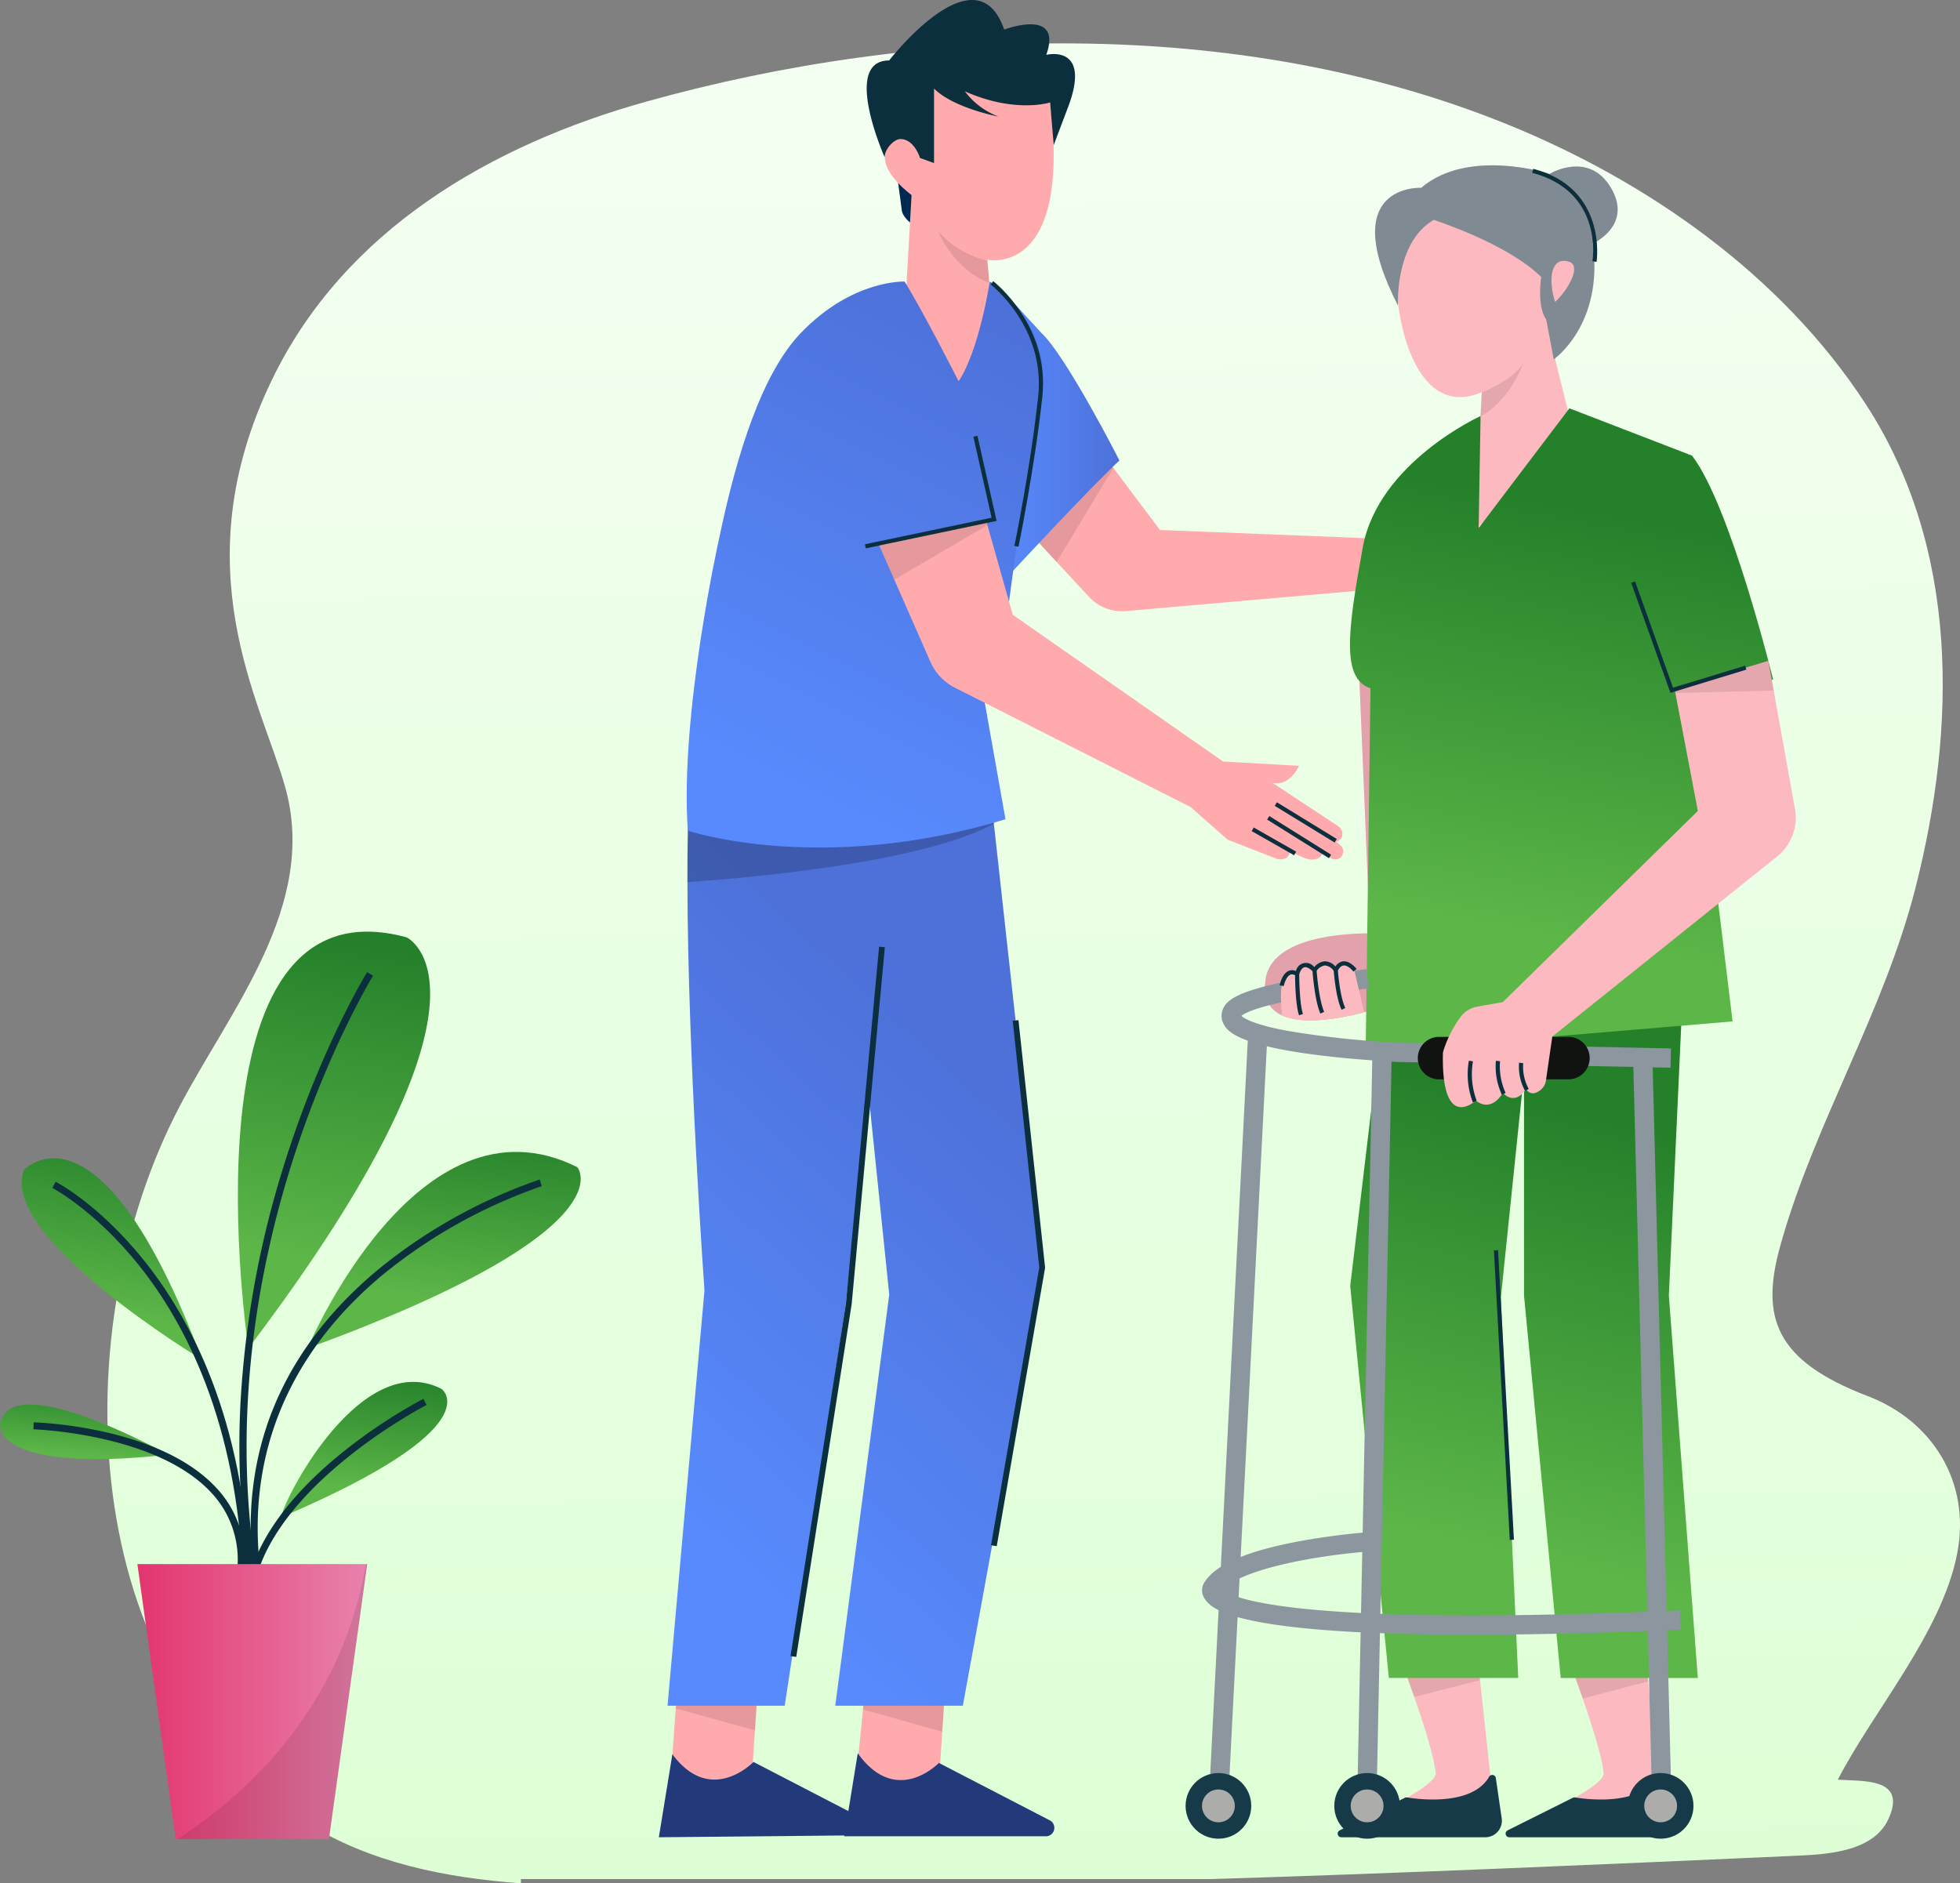 <svg xmlns="http://www.w3.org/2000/svg" xmlns:xlink="http://www.w3.org/1999/xlink" width="552" height="530.455" viewBox="0 0 552 530.455">
  <rect x="0" y="0" width="552" height="530.455" fill="#808080" stroke="none"/>
  <defs>
    <linearGradient id="linear-gradient" x1="0.5" y1="0.999" x2="0.492" y2="0.073" gradientUnits="objectBoundingBox">
      <stop offset="0" stop-color="#deffd6"/>
      <stop offset="1" stop-color="#f3fff0"/>
    </linearGradient>
    <linearGradient id="linear-gradient-2" y1="0.5" x2="1" y2="0.5" gradientUnits="objectBoundingBox">
      <stop offset="0" stop-color="#588afd"/>
      <stop offset="1" stop-color="#4d71d9"/>
    </linearGradient>
    <linearGradient id="linear-gradient-3" x1="0.299" y1="0.888" x2="0.546" y2="0.222" xlink:href="#linear-gradient-2"/>
    <linearGradient id="linear-gradient-4" x1="0.436" y1="0.891" x2="0.696" y2="0.018" xlink:href="#linear-gradient-2"/>
    <linearGradient id="linear-gradient-5" x1="0.447" y1="0.817" x2="0.529" y2="0.151" gradientUnits="objectBoundingBox">
      <stop offset="0" stop-color="#5cb648"/>
      <stop offset="1" stop-color="#24812a"/>
    </linearGradient>
    <linearGradient id="linear-gradient-12" y1="0.5" x2="1" y2="0.5" gradientUnits="objectBoundingBox">
      <stop offset="0" stop-color="#e3356f"/>
      <stop offset="1" stop-color="#e882ac"/>
    </linearGradient>
  </defs>
  <g id="Illustration" transform="translate(-20.179 -0.005)">
    <g id="Background" transform="translate(50.42 12.229)">
      <path id="Path_108481" data-name="Path 108481" d="M466.456,892.26H661.018c54.8-1.691,109.122-4.079,163.516-6.519,8.714-.391,22.652-.768,27.055-10.389,5.381-11.727-7.235-10.6-14.251-11.083,10.011-19.435,29.334-41.471,33.638-63.813,3.833-19.9-6.9-37.223-25.214-44.226-26.211-10.023-30.21-22.255-24.649-42.257,9.616-34.588,29.08-65.593,38.048-100.7,11.615-45.474,12.486-95.824-13.994-136.493-23.687-36.38-61.592-62.832-101.092-78.817C668.333,367.3,578.6,370.176,501.794,391.617c-43.745,12.211-85.139,36.174-105.5,78.451-25.43,52.814-3,90.577,3.756,114.564,9.4,33.387-15.433,62.621-29.886,90.329-32.432,62.177-29.386,160.625,35.867,201.443,18.008,11.264,39,15.451,60.42,17.059v-1.2Z" transform="translate(-349.989 -375.231)" fill="url(#linear-gradient)"/>
    </g>
    <g id="Nurse" transform="translate(205.735 0.005)">
      <path id="Path_108419" data-name="Path 108419" d="M504.81,90.24l1.354,10.149a3.259,3.259,0,0,0,.538,1.414,7.694,7.694,0,0,0,3.171,2.9V93.133Z" transform="translate(-437.744 -41.163)" fill="#002951"/>
      <path id="Path_108420" data-name="Path 108420" d="M527.4,89.416l.022.245.544,6.309,2.915,33.677-27.738-7.07,2.915-51.342c-14.8-11.672-3.16-16.529-3.16-16.529l3.954-19.036,37.936,7.114C551.905,94.948,527.4,89.416,527.4,89.416Z" transform="translate(-434.89 -16.273)" fill="#ffaaad"/>
      <path id="Path_108421" data-name="Path 108421" d="M508.089,24.939v21L504.135,44.5s-1.583-5.33-5.531-5.33c-1.691,0-4.4,2.681-4.411,5.14,0,0-12.188-27.27,1.251-27.27,0,0,24.5-31.616,32.4-8.7,0,0,16.6-6.325,11.857,7.114,0,0,12.645-3.16,6.325,14.228l-4.237,11.2-1-12.025s-9.784,3.2-24.012-3.127a21.032,21.032,0,0,0,9.485,7.114s-12.645-2.371-18.176-7.9Z" transform="translate(-430.591 -0.005)" fill="#0c2f3d"/>
      <path id="Path_108422" data-name="Path 108422" d="M508.518,877.96l-.685,10.268-.946,14.206H483.5l2-20.5.174-1.8Z" transform="translate(-428.024 -400.457)" fill="#ffaaad"/>
      <path id="Path_108423" data-name="Path 108423" d="M504.15,910.679s-11.965,12.509-22.843-2.719L477.5,931.347h56.781a2.382,2.382,0,0,0,1.175-4.455Z" transform="translate(-425.287 -414.141)" fill="#223a7a"/>
      <path id="Path_108424" data-name="Path 108424" d="M411.975,877.46l-.68,10.16-.952,14.315H387.5l1.5-20.51.131-1.789Z" transform="translate(-384.237 -400.229)" fill="#ffaaad"/>
      <path id="Path_108425" data-name="Path 108425" d="M408.15,910.635s-11.965,12.509-22.843-2.175L381.5,931.847l56.781-.544a2.382,2.382,0,0,0,1.175-4.454Z" transform="translate(-381.5 -414.369)" fill="#223a7a"/>
      <path id="Path_108426" data-name="Path 108426" d="M707,265.083a5.5,5.5,0,0,1-4.71,3.938c-1,2.888-5.923,1.066-5.923,1.066-5.384-2.719-16.186-.4-17.056-.2,7.255-1.2,14.913,6.826,14.913,6.826-2.545-.484-14.913-.212-14.913-.212a31.035,31.035,0,0,1-16.6-.533l-67.811,5.939a12.654,12.654,0,0,1-10.361-3.992l-9.132-9.85L561,252.53l29.7-11.84.669.887,13.14,17.48,59.778,2.388,16.393-3.59,15.756.375Z" transform="translate(-463.373 -109.786)" fill="#ffaaad"/>
      <path id="Path_108427" data-name="Path 108427" d="M413.234,877.46l-.68,10.16-22.294-6.195.131-1.789Z" transform="translate(-385.496 -400.229)" opacity="0.1"/>
      <path id="Path_108428" data-name="Path 108428" d="M510.2,877.96l-.685,10.268-22.332-6.293.174-1.8Z" transform="translate(-429.703 -400.457)" opacity="0.1"/>
      <path id="Path_108429" data-name="Path 108429" d="M591.37,241.577,575.4,268.063,561,252.53l29.7-11.84Z" transform="translate(-463.373 -109.786)" opacity="0.1"/>
      <path id="Path_108430" data-name="Path 108430" d="M561.489,229.2s21.565-23.294,30.332-31.48c0,0-15.087-29.614-22.109-36.048L558.22,149.14l3.263,80.065Z" transform="translate(-462.105 -68.028)" fill="url(#linear-gradient-2)"/>
      <path id="Path_108431" data-name="Path 108431" d="M442.586,491.651l5.847,56.716-15.2,115.776h35.923L491.7,540.769,477.9,415.741l-.816-12.971H392.3c-.528,8.436-.729,18.53-.707,29.408.087,49.422,4.8,115.02,4.8,115.02l-10.4,116.945h33l17.159-112.85,6.434-59.642Z" transform="translate(-383.548 -183.714)" fill="url(#linear-gradient-3)"/>
      <path id="Path_108432" data-name="Path 108432" d="M396.289,432.188c21.527-1.528,66.615-5.874,86.308-16.436l-.816-12.972H397C396.468,411.216,396.267,421.31,396.289,432.188Z" transform="translate(-388.245 -183.718)" opacity="0.2"/>
      <path id="Path_108433" data-name="Path 108433" d="M481.269,145.826s-2.926,19.3-8.773,28.064c0,0-9.643-19.025-15.2-28.064,0,0-14.69-.68-29.244,14.484-10.655,11.1-17.85,33.068-23.039,58.021,0,0-11.111,49.711-8.773,82.159,0,0,37.424,12.564,89.463-3.22l-9.355-52.626,9.355-1.169s6.434-49.7,9.942-65.489-9.11-29.234-14.375-32.16Z" transform="translate(-388.075 -66.515)" fill="url(#linear-gradient-4)"/>
      <path id="Path_108434" data-name="Path 108434" d="M625.411,363.94a1.929,1.929,0,0,1-1.11.712,2.509,2.509,0,0,1-2.05-.413l-2.018-1.436s-1.284,4.857-9.23-.674c0,0,.065,3.116-3.6,2.507l-14.048-5.5-10.383-9.159-66.4-33.628a14.824,14.824,0,0,1-6.875-7.261l-10.176-23.158-4.645-10.573,30.408-6.429.462,1.637,7.141,25.258,59.245,41.329,21.38,1.218s-2.643,5.977-7.533,4.754l18.6,12.264a2.627,2.627,0,0,1,1.082,2.752c-.147.582-1.033,1.61-1.762,1.61l1.131.865a2.315,2.315,0,0,1,.381,3.323Z" transform="translate(-433.215 -122.667)" fill="#ffaaad"/>
      <path id="Path_108435" data-name="Path 108435" d="M525.751,270.567l-26.226,15.365-4.645-10.573,30.408-6.429Z" transform="translate(-433.215 -122.667)" opacity="0.1"/>
      <path id="Path_108436" data-name="Path 108436" d="M488.449,257.382l-.239-1.142,35.673-7.484-5.134-22.81,1.142-.256,5.4,23.969Z" transform="translate(-430.172 -102.944)" fill="#0c2f3d"/>
      <path id="Path_108437" data-name="Path 108437" d="M451.29,690.31l-1.61-.256,15.593-99.275,9.349-100.52,1.626.152-9.355,100.569Z" transform="translate(-412.598 -223.62)" fill="#0c2f3d"/>
      <path id="Path_108438" data-name="Path 108438" d="M561.172,220.4l-1.148-.234c.044-.218,4.541-22.2,6.684-42.064,2.116-19.547-13.216-31.442-13.369-31.561l.707-.93c.158.12,16.012,12.4,13.825,32.617-2.154,19.922-6.657,41.955-6.706,42.178Z" transform="translate(-459.88 -66.418)" fill="#0c2f3d"/>
      <rect id="Rectangle_11385" data-name="Rectangle 11385" width="1.169" height="13.749" transform="translate(166.962 234.091) rotate(-60.35)" fill="#0c2f3d"/>
      <rect id="Rectangle_11386" data-name="Rectangle 11386" width="1.169" height="20.526" transform="translate(171.304 230.836) rotate(-57.99)" fill="#0c2f3d"/>
      <rect id="Rectangle_11387" data-name="Rectangle 11387" width="1.169" height="19.776" transform="translate(173.45 226.97) rotate(-58.5)" fill="#0c2f3d"/>
      <path id="Path_108439" data-name="Path 108439" d="M555.11,676.464l-1.61-.277,13.592-78.21-7.484-69.5,1.621-.174,7.506,69.731Z" transform="translate(-459.953 -240.971)" fill="#0c2f3d"/>
      <path id="Path_108440" data-name="Path 108440" d="M540.493,134.2c-10.263-4.03-14.331-14.326-14.484-14.717a25.837,25.837,0,0,0,13.94,8.408l.544,6.309Z" transform="translate(-447.414 -54.5)" opacity="0.1"/>
    </g>
    <g id="Patient" transform="translate(354.078 46.565)">
      <path id="Path_108441" data-name="Path 108441" d="M743,322.46l3.807,91.372H749.8l.272-91.372Z" transform="translate(-694.731 -193.643)" fill="#e2a1ab"/>
      <path id="Path_108442" data-name="Path 108442" d="M700.08,506.463c3.91,1.8,10.867,2.284,23.137-.865q1.256-.318,2.594-.7l1.36-21.483s-31-1.632-31.817,13.869A8.067,8.067,0,0,0,700.08,506.463Z" transform="translate(-672.919 -267.037)" fill="#e2a1ab"/>
      <path id="Path_108443" data-name="Path 108443" d="M806.424,141.294l6.679,26.721-27.9,27.9,1.751-32.219.37-6.744v-.136c-25.361,11.09-28.842-46.556-19.411-52.838s41.645.783,47.149,14.141-8.642,23.18-8.642,23.18Z" transform="translate(-703.908 -92.928)" fill="#fcb9c0"/>
      <path id="Path_108444" data-name="Path 108444" d="M773.675,888.046c-.4-4.487-3.28-13.575-6.048-21.505-2.741-7.854-5.373-14.571-5.373-14.571H785.1l1.066,9.866,3.742,34.624-28.26.6S773.936,890.993,773.675,888.046Z" transform="translate(-703.237 -435.163)" fill="#fcb9c0"/>
      <path id="Path_108445" data-name="Path 108445" d="M860.645,888.046c-.392-4.395-3.166-13.216-5.879-21.032-2.807-8.055-5.542-15.044-5.542-15.044h22.843l1.1,10.187,3.709,34.3-28.26.6S860.906,890.993,860.645,888.046Z" transform="translate(-742.906 -435.163)" fill="#fcb9c0"/>
      <path id="Path_108446" data-name="Path 108446" d="M786.674,861.836l-18.541,4.7c-2.741-7.854-5.374-14.571-5.374-14.571h22.848Z" transform="translate(-703.743 -435.163)" opacity="0.1"/>
      <path id="Path_108447" data-name="Path 108447" d="M873.677,862.157l-18.4,4.857c-2.806-8.055-5.542-15.044-5.542-15.044h22.843Z" transform="translate(-743.412 -435.163)" opacity="0.1"/>
      <path id="Path_108448" data-name="Path 108448" d="M777.545,920.067l1.653,11.34a4.665,4.665,0,0,1-4.612,5.336H734.03a1.025,1.025,0,0,1-.457-1.942l18.361-9.181a.993.993,0,0,1,.625-.092c2.447.413,18.182,2.692,23.093-5.82a1.023,1.023,0,0,1,1.9.359Z" transform="translate(-690.171 -465.825)" fill="#173a49"/>
      <path id="Path_108449" data-name="Path 108449" d="M837.4,708.862H798.783L788.449,601.174V538.627l-.1.979-6.423,62.111,4.895,107.144h-36.44L739.5,598.454l6.614-55.367,2.089-17.513,72.271-6.489,12.574-1.126-.13,2.872-.261,5.694-3.416,74.648Z" transform="translate(-693.134 -282.814)" fill="url(#linear-gradient-5)"/>
      <path id="Path_108450" data-name="Path 108450" d="M864.515,920.067l1.653,11.34a4.665,4.665,0,0,1-4.612,5.336H821a1.025,1.025,0,0,1-.457-1.942l18.361-9.181a.993.993,0,0,1,.625-.092c2.447.413,18.182,2.692,23.093-5.82a1.022,1.022,0,0,1,1.9.359Z" transform="translate(-729.84 -465.825)" fill="#173a49"/>
      <path id="Path_108451" data-name="Path 108451" d="M801.172,211.46l-25.562,33.721.544-31.545s-28.826,13.053-33.177,36.984-5.983,36.984,2.176,39.7l-1.36,102.521,103.337-8.7-11.422-94.091,22.843-2.176s-11.965-48.949-22.843-63.09L801.172,211.46Z" transform="translate(-693.075 -143.014)" fill="url(#linear-gradient-5)"/>
      <path id="Path_108452" data-name="Path 108452" d="M765.364,91.942c13.358-11.394,36.146-3.927,36.146-3.927s11-6.679,17.29,3.927-5.107,15.718-5.107,15.718c3.144,22.789-11,32.611-11,32.611l-2.121-11.226c-2.719-3.807-1.414-11.954-1.414-11.954-9.431-9.431-30.256-16.11-30.256-16.11-11,6.287-10.095,24.116-10.095,24.116-17.654-34.428,6.559-33.155,6.559-33.155Zm41.65,20.825c-5.357-1.67-5.9,5.4-3.938,11.351C806.852,120.539,810.561,113.876,807.015,112.767Z" transform="translate(-699 -85.612)" fill="#7f8a92"/>
      <path id="Path_108453" data-name="Path 108453" d="M799.341,529.7l.114-5.439-77.182-1.632a262.052,262.052,0,0,1-30.849-3.323c-9.73-1.811-12.319-3.6-12.95-4.221.767-.674,4.52-3,21.364-5.694,10.089-1.615,14.326-2,14.424-2.007l-.511-5.417c-.1.011-4.835.435-15.272,2.132-19.612,3.182-23.6,6.091-24.932,8.523a4.9,4.9,0,0,0-.022,4.873c1.093,1.974,4.422,7.973,48.476,10.568h.1l77.231,1.637Z" transform="translate(-662.751 -275.521)" fill="#8b969f"/>
      <path id="Path_108454" data-name="Path 108454" d="M703.929,513.523c3.911,1.8,10.867,2.284,23.137-.865l-2.844-12.118c-2.719-3.807-5.439,0-5.439,0-2.719-3.807-5.439,0-5.439,0-2.719-3.807-5.439,1.088-5.439,1.088C703.157,499.437,703.314,507.8,703.929,513.523Z" transform="translate(-676.768 -274.097)" fill="#fcb9c0"/>
      <path id="Path_108455" data-name="Path 108455" d="M886,547.971,890.074,707.1l.125,4.841,1.24,48.416,5.439-.141-1.2-46.986-.185-7.087L891.439,547.83Z" transform="translate(-759.956 -296.439)" fill="#8b969f"/>
      <path id="Path_108456" data-name="Path 108456" d="M748.538,756.276l4.3-211.3-5.439-.109-4.3,211.3a2.721,2.721,0,0,0,2.665,2.774h0a2.721,2.721,0,0,0,2.774-2.665Z" transform="translate(-694.775 -295.089)" fill="#8b969f"/>
      <path id="Path_108457" data-name="Path 108457" d="M671.69,751.93l11.09-216.5-5.433-.277-11.09,216.5a2.719,2.719,0,0,0,2.578,2.855h0A2.719,2.719,0,0,0,671.69,751.93Z" transform="translate(-659.725 -290.655)" fill="#8b969f"/>
      <path id="Path_108458" data-name="Path 108458" d="M816.923,548.925h-36.44a5.979,5.979,0,0,1-5.983-5.983h0a5.979,5.979,0,0,1,5.983-5.983h36.44a5.979,5.979,0,0,1,5.983,5.983h0A5.979,5.979,0,0,1,816.923,548.925Z" transform="translate(-709.098 -291.481)" fill="#101310"/>
      <path id="Path_108459" data-name="Path 108459" d="M738.772,822.359q25.421,0,58.853-1.419l-.228-5.433c-48.552,2.061-84.552,1.871-106.987-.571-15.963-1.74-20.575-4.166-21.831-5.151,5.319-6.14,27.754-9.9,41.291-10.872l-.386-5.422a190.636,190.636,0,0,0-20.1,2.692c-14.636,2.812-23.175,6.641-26.112,11.71a4.146,4.146,0,0,0,.2,4.237c1.458,2.453,5.776,5.977,26.362,8.218,12.352,1.343,28.728,2.018,48.949,2.018ZM667.981,810.6l-.027.044C667.965,810.628,667.97,810.617,667.981,810.6Z" transform="translate(-658.142 -408.489)" fill="#8b969f"/>
      <circle id="Ellipse_4227" data-name="Ellipse 4227" cx="9.246" cy="9.246" r="9.246" transform="translate(41.879 452.834)" fill="#173a49"/>
      <circle id="Ellipse_4228" data-name="Ellipse 4228" cx="4.623" cy="4.623" r="4.623" transform="translate(46.502 457.457)" fill="#acacaa"/>
      <circle id="Ellipse_4229" data-name="Ellipse 4229" cx="9.246" cy="9.246" r="9.246" transform="translate(124.549 452.834)" fill="#173a49"/>
      <circle id="Ellipse_4230" data-name="Ellipse 4230" cx="4.623" cy="4.623" r="4.623" transform="translate(129.172 457.457)" fill="#acacaa"/>
      <circle id="Ellipse_4231" data-name="Ellipse 4231" cx="9.246" cy="9.246" r="9.246" transform="translate(0 452.834)" fill="#173a49"/>
      <path id="Path_108460" data-name="Path 108460" d="M881.637,397.284,818.286,448.05,816.5,460.4a4.147,4.147,0,0,1-1.425,2.6c-1.148.957-2.877,1.8-4.2-.19,0,0-2.719,4.895-6.527,1.088,0,0-2.991,5.711-7.614,2.176,0,0-9.654,9.126-9.257-13.129a3.251,3.251,0,0,1,.158-.941,32.679,32.679,0,0,1,5.053-9.8,7.679,7.679,0,0,1,4.569-2.616l7.092-1.251,54.932-53.844-6.331-33.226-.2-1.039,26.378-8.028,1.506,8.381,6,33.373a13.929,13.929,0,0,1-5,13.331Z" transform="translate(-715.009 -202.647)" fill="#fcb9c0"/>
      <path id="Path_108461" data-name="Path 108461" d="M935.385,350.581l-27.689.685-.2-1.039,26.378-8.028Z" transform="translate(-769.762 -202.647)" opacity="0.1"/>
      <circle id="Ellipse_4232" data-name="Ellipse 4232" cx="4.623" cy="4.623" r="4.623" transform="translate(4.623 457.457)" fill="#acacaa"/>
      <path id="Path_108462" data-name="Path 108462" d="M851.857,113.64l-1.153-.185c.131-.8,2.926-19.667-16.975-24.9l.3-1.131c20.939,5.509,17.866,26.014,17.834,26.22Z" transform="translate(-736.114 -86.437)" fill="#0c2f3d"/>
      <path id="Path_108463" data-name="Path 108463" d="M896.052,332.476,884.99,301.492l1.1-.392,10.693,29.93,20.309-6.2.337,1.115Z" transform="translate(-759.495 -183.9)" fill="#0c2f3d"/>
      <path id="Path_108464" data-name="Path 108464" d="M801.807,561.043a22.124,22.124,0,0,1-1.131-11.753l1.153.19a21.315,21.315,0,0,0,1.044,11.09l-1.066.473Z" transform="translate(-720.894 -297.105)" fill="#0c2f3d"/>
      <path id="Path_108465" data-name="Path 108465" d="M816.545,558.912a18.953,18.953,0,0,1-1.691-9.572l1.164.13a18.158,18.158,0,0,0,1.572,8.92l-1.044.522Z" transform="translate(-727.463 -297.127)" fill="#0c2f3d"/>
      <path id="Path_108466" data-name="Path 108466" d="M828.564,558.3a14.141,14.141,0,0,1-1.7-7.984l1.158.163a13.079,13.079,0,0,0,1.561,7.239Z" transform="translate(-732.939 -297.574)" fill="#0c2f3d"/>
      <path id="Path_108467" data-name="Path 108467" d="M720.636,497.87a3.13,3.13,0,0,0-1.985,1.441,3.913,3.913,0,0,0-3.024-1.479,4.3,4.3,0,0,0-2.926,1.648,2.88,2.88,0,0,0-5.156,1.1,2.494,2.494,0,0,0-2.018-.065c-1.86.772-2.5,3.731-2.567,4.068l1.148.228c.147-.74.772-2.763,1.871-3.214a1.491,1.491,0,0,1,1.322.179c.011,1.6.125,8.294,1.115,11.264l1.109-.37c-1-2.98-1.055-10.372-1.055-11.16.13-.517.593-1.746,1.414-1.985.745-.212,1.653.441,2.333,1.088.1,1.365.685,8.387,2.2,11.927l1.077-.462c-1.436-3.345-2.018-10.307-2.116-11.574A3.472,3.472,0,0,1,715.692,499a3.25,3.25,0,0,1,2.507,1.572c.092,1.2.68,7.826,2.219,10.916l1.044-.522c-1.447-2.888-2.023-9.485-2.1-10.519.147-.321.653-1.273,1.5-1.425.794-.147,1.8.446,2.9,1.713l.881-.772c-1.414-1.615-2.752-2.322-4-2.094Z" transform="translate(-676.468 -273.629)" fill="#0c2f3d"/>
      <rect id="Rectangle_11388" data-name="Rectangle 11388" width="1.169" height="81.68" transform="translate(86.833 305.625) rotate(-3.14)" fill="#0c2f3d"/>
      <path id="Path_108468" data-name="Path 108468" d="M818.937,188.32c-.114.337-3.53,10.138-11.987,14.9l.37-6.744C811.16,194.863,816.37,192.116,818.937,188.32Z" transform="translate(-723.899 -132.459)" opacity="0.1"/>
    </g>
    <g id="Plant" transform="translate(20.179 262.409)">
      <path id="Path_108469" data-name="Path 108469" d="M166.47,599.807S146.314,466.426,211.041,484.08C211.041,484.08,242.967,498.792,166.47,599.807Z" transform="translate(-96.511 -482.47)" fill="url(#linear-gradient-5)"/>
      <path id="Path_108470" data-name="Path 108470" d="M199.62,651.835s30.838-73.554,75.953-51C275.573,600.835,290.829,618.49,199.62,651.835Z" transform="translate(-112.985 -534.498)" fill="url(#linear-gradient-5)"/>
      <path id="Path_108471" data-name="Path 108471" d="M102.343,656.555s-57.428-34.526-50.157-53.393C52.186,603.162,73.5,579.922,102.343,656.555Z" transform="translate(-45.448 -536.009)" fill="url(#linear-gradient-5)"/>
      <path id="Path_108472" data-name="Path 108472" d="M87.691,741.488s-44.925-25.111-47.356-8.359C40.335,733.129,38.8,746.911,87.691,741.488Z" transform="translate(-40.33 -594.173)" fill="url(#linear-gradient-5)"/>
      <path id="Path_108473" data-name="Path 108473" d="M186.438,753.615c-2.551,1.088,20.657-48.34,44.81-35.989C231.249,717.627,245.9,728.227,186.438,753.615Z" transform="translate(-106.885 -588.825)" fill="url(#linear-gradient-5)"/>
      <path id="Path_108474" data-name="Path 108474" d="M117.1,776.979l-1.958-.082a27.534,27.534,0,0,0-7.522-20.624C92.148,739.7,57.993,738.559,57.65,738.553l.054-1.963c1.436.038,35.325,1.175,51.353,18.345a29.44,29.44,0,0,1,8.049,22.043Z" transform="translate(-48.23 -598.379)" fill="#0c2f3d"/>
      <path id="Path_108475" data-name="Path 108475" d="M169.058,782.65l-1.958-.076c.522-13.608,9.409-27.993,25.7-41.607a149.351,149.351,0,0,1,24.594-16.578l.892,1.746C217.806,726.381,170.265,751.029,169.058,782.65Z" transform="translate(-98.152 -592.814)" fill="#0c2f3d"/>
      <path id="Path_108476" data-name="Path 108476" d="M171.525,725.687c-3.165-19.661-.914-37.941,6.684-54.339,6.075-13.108,15.555-25.035,28.178-35.45a148.244,148.244,0,0,1,45.153-25.068l.571,1.876a146.147,146.147,0,0,0-44.528,24.747c-19.438,16.05-41.139,44.337-34.128,87.929l-1.936.31Z" transform="translate(-99.537 -541.018)" fill="#0c2f3d"/>
      <path id="Path_108477" data-name="Path 108477" d="M170.75,690.509a227.213,227.213,0,0,1-5.771-71.21,273.393,273.393,0,0,1,11.3-59.626c10.339-33.933,23.876-56.036,24.007-56.254l1.67,1.033c-.136.218-13.559,22.147-23.822,55.851-9.458,31.077-18.089,78.808-5.488,129.737l-1.9.473Z" transform="translate(-96.891 -492.026)" fill="#0c2f3d"/>
      <path id="Path_108478" data-name="Path 108478" d="M123.154,732.618l-1.963-.016c.348-46.942-14.282-76.763-26.618-93.509C81.21,620.949,67.586,613.8,67.45,613.726l.9-1.746c.571.294,14.1,7.375,27.732,25.851,12.547,17,27.428,47.241,27.069,94.787Z" transform="translate(-52.7 -541.542)" fill="#0c2f3d"/>
      <path id="Path_108479" data-name="Path 108479" d="M176.2,810l-10.785,77.481H122.261L111.47,810Z" transform="translate(-72.778 -631.863)" fill="url(#linear-gradient-12)"/>
      <path id="Path_108480" data-name="Path 108480" d="M185.648,810l-10.785,77.481H132.19c19.308-12.487,46.11-36.69,53.1-77.481Z" transform="translate(-82.229 -631.863)" opacity="0.1"/>
    </g>
  </g>
</svg>
